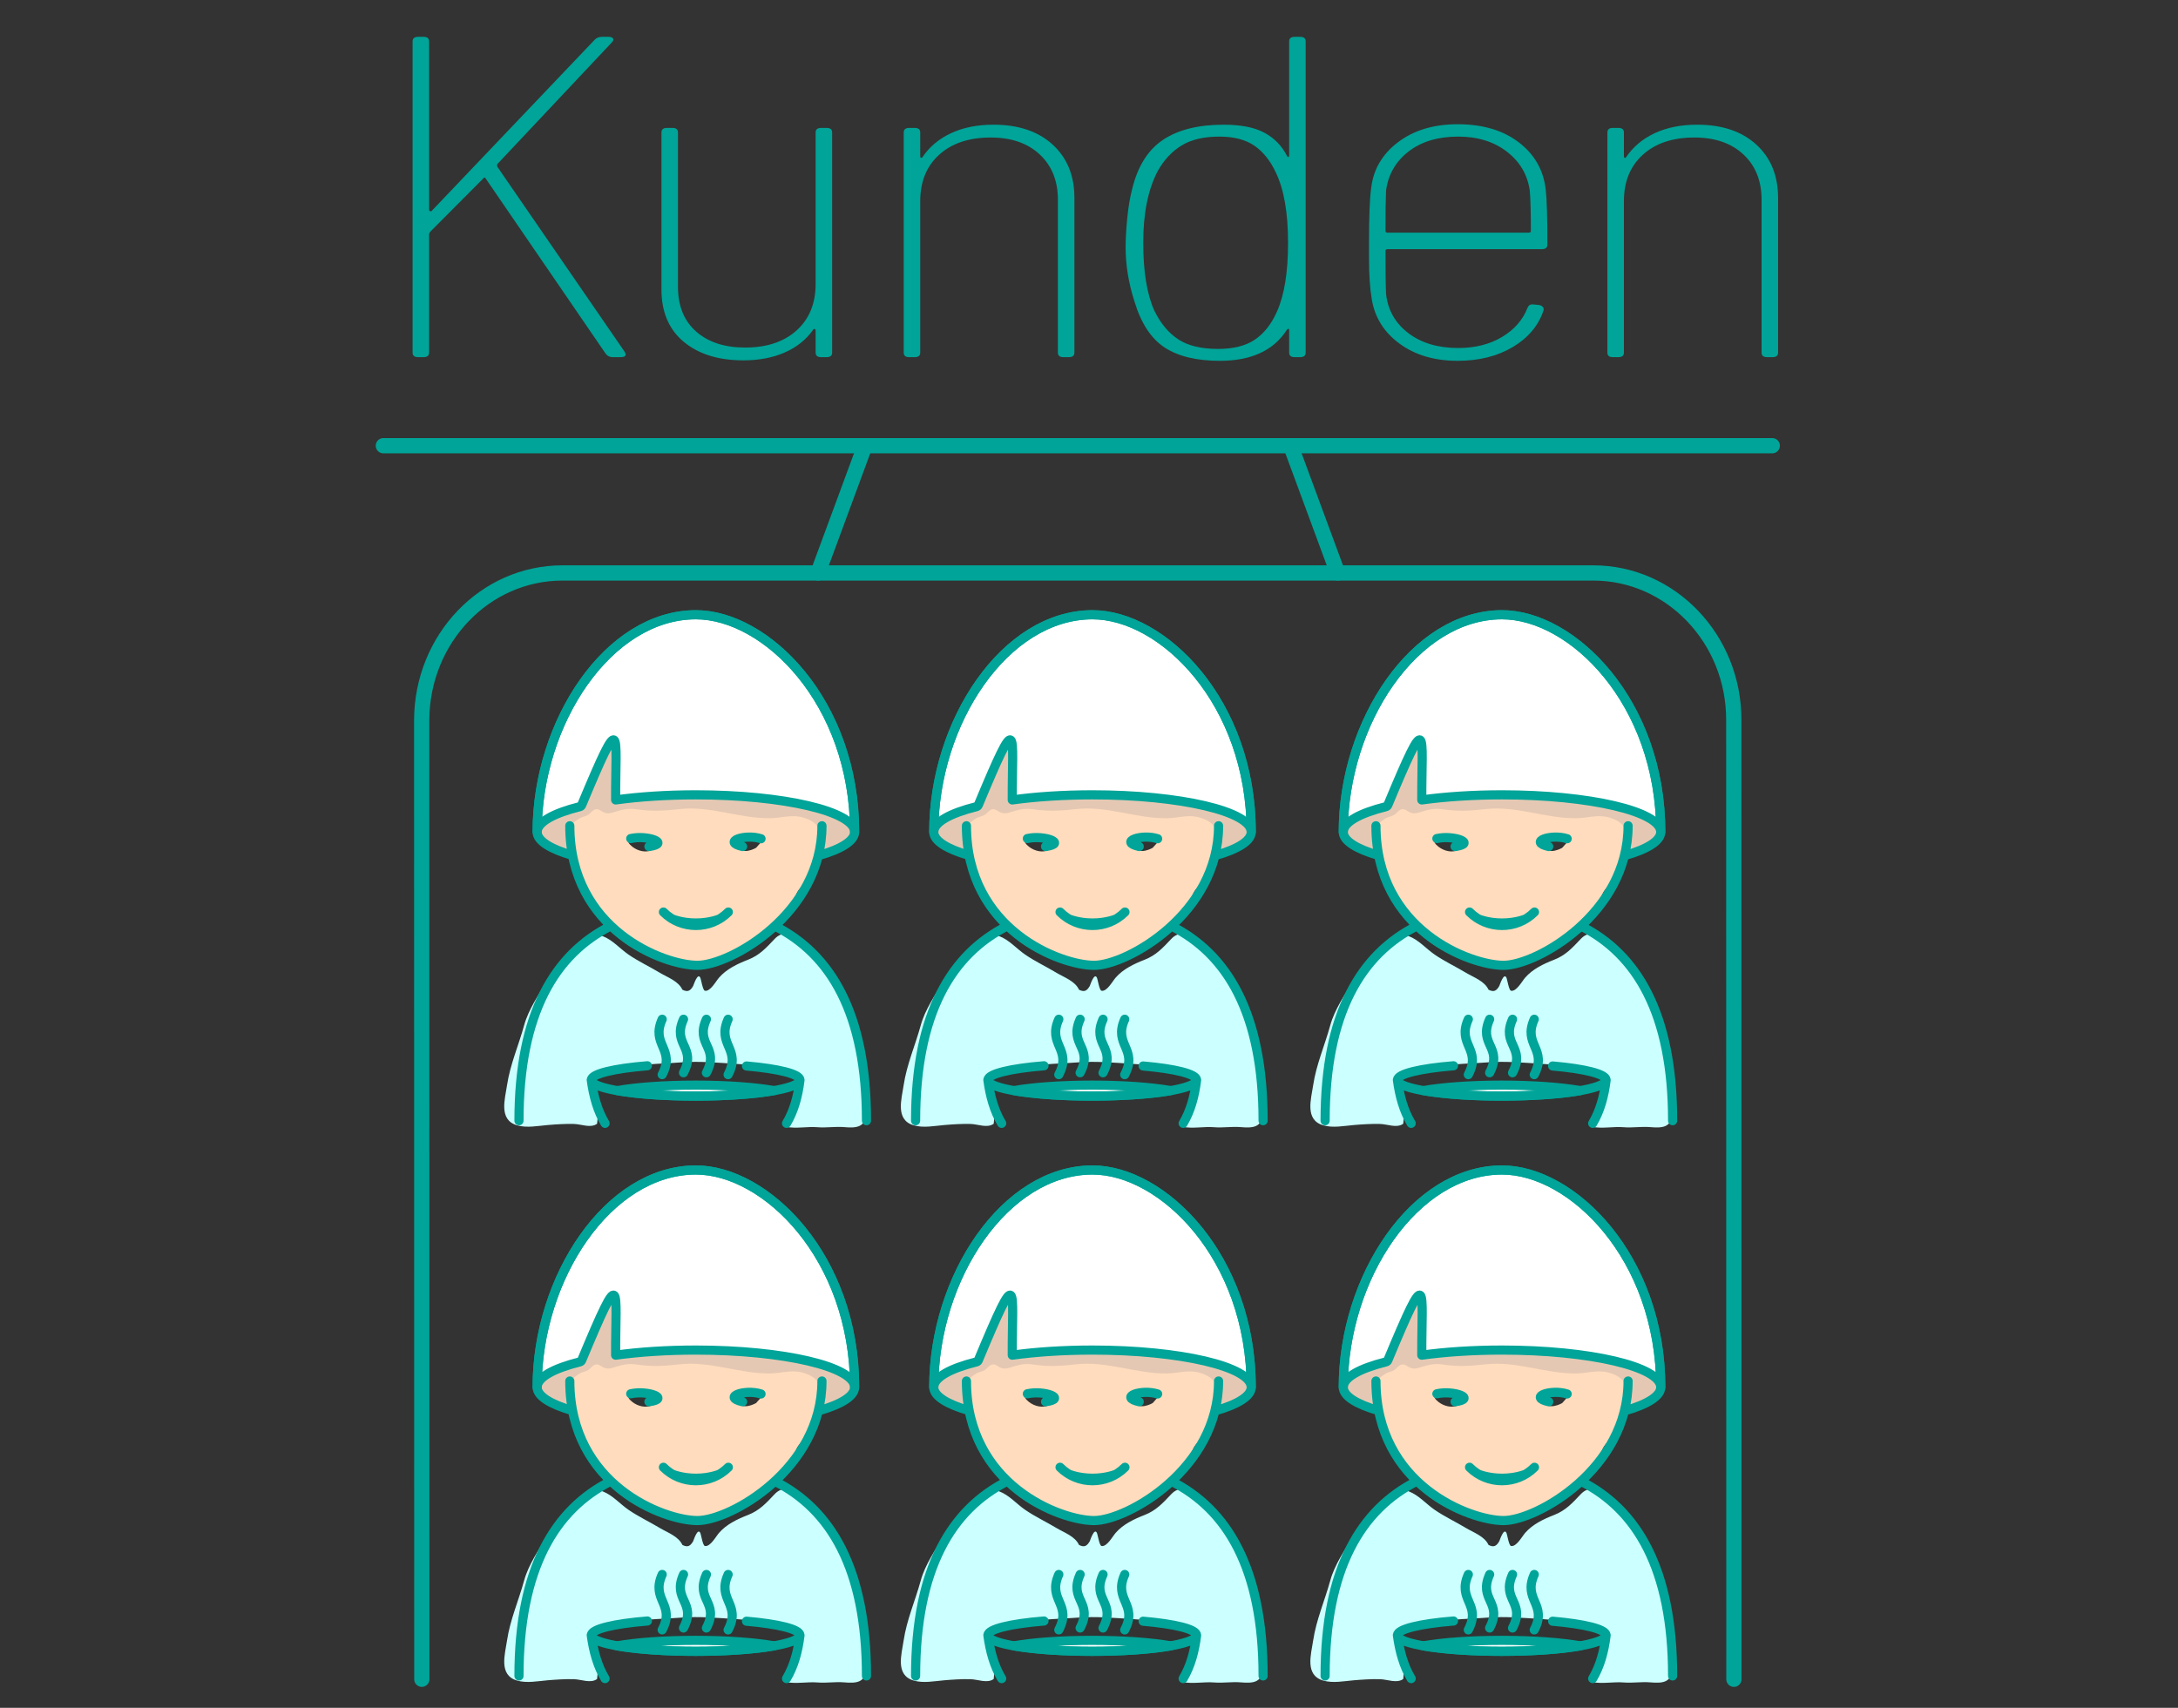 <?xml version="1.0" encoding="UTF-8"?> <svg xmlns="http://www.w3.org/2000/svg" xmlns:xlink="http://www.w3.org/1999/xlink" version="1.1" x="0px" y="0px" viewBox="0 0 714 560" xml:space="preserve"><rect x="0" y="0" width="714" height="560" fill="#333333" stroke="none"/> <g id="Ebene_3"> </g> <g id="Ebene_1"> <g> <g> <path fill="none" stroke="#00A498" stroke-width="5" stroke-linecap="round" stroke-linejoin="round" d="M138.285,550.633 l-0.045-314.521c0.119-26.674,20.718-48.236,46.147-48.236h337.885c25.429-0.029,46.146,21.607,46.102,48.19l0.045,314.575"></path> <line fill="none" stroke="#00A498" stroke-width="5" stroke-linecap="round" stroke-linejoin="round" x1="125.674" y1="146.149" x2="580.986" y2="146.149"></line> <line fill="none" stroke="#00A498" stroke-width="5" stroke-linecap="round" stroke-linejoin="round" x1="283.55" y1="146.149" x2="268.143" y2="187.875"></line> <line fill="none" stroke="#00A498" stroke-width="5" stroke-linecap="round" stroke-linejoin="round" x1="423.116" y1="146.149" x2="438.523" y2="187.875"></line> </g> <g> <g> <g> <g> <path fill="#FFDCBD" d="M533.912,447.535c-9.501-2.941-24.56-4.841-41.516-4.841c-9.597,0-18.586,0.61-26.305,1.671 c-0.033-9.025,0.377-15.844-0.069-18.496c-0.131-0.441-0.291-0.835-0.484-1.157c-1.11-0.655-3.885,5.314-10.549,21.276 c-0.143,0.344-0.328,0.502-0.681,0.592c-1.264,0.318-2.454,0.652-3.569,1c-0.107,1.627,0.237,3.957,0.349,5.429 c0.162,2.135,0.466,4.464,0.792,6.607c0.666,4.37,2.099,8.474,3.224,12.686c2.315,8.666,9.712,16.567,17.125,20.876 c5.281,3.07,10.97,5.299,17.176,5.285c1.702-0.004,3.505-0.058,5.08-0.205c4.003-0.374,7.352-0.921,10.931-2.932 c3.782-2.126,7.056-5.016,10.408-7.738c1.666-1.352,2.949-3.068,4.29-4.724c1.265-1.562,3.027-3.01,3.98-4.784 c0.795-1.477,1.005-2.88,2.074-4.271c1.262-1.643,2.7-3.131,3.741-4.937c1.849-3.209,2.73-7.549,3.158-11.105 c0.395-3.287,2.052-6.344,1.005-9.785C534.024,447.824,533.966,447.683,533.912,447.535z M478.063,460.782 c-2.066,0.973-4.631,0.368-6.473-1.058c-2.556-1.977-1.15-2.883,1.343-3.368l5.197,0.264c0.639,0.36,2.014,1.318,2.054,2.173 C480.229,459.783,478.916,460.381,478.063,460.782z M512.137,460.062c-0.593,0.346-2.168,1.079-3.545,1.044 c-1.594-0.04-2.524-0.841-3.149-1.362c-1.516-1.262-0.479-2.709,1.859-3.681c3.244-1.348,6.35,0.007,7.071,1.484 L512.137,460.062z"></path> <path fill="#CCFFFF" d="M548.462,546.701c0.422-3.917,0.361-9.219-0.78-13.017c-0.373-1.243-1.254-2.163-1.708-3.362 c-0.735-1.938-0.593-4.19-0.901-6.219c-0.426-2.803-1.033-5.384-1.946-8.023c-1.083-3.133-2.339-6.123-3.787-9.162 c-1.49-3.126-3.253-6.25-5.559-8.818c-3.083-3.434-10.124-13.917-15.573-8.15c-2.743,2.904-4.934,5.341-8.736,6.821 c-3.487,1.357-7.037,3.045-9.498,5.882c-1.019,1.174-2.84,4.596-4.607,4.289c-0.738-0.128-1.232-3.714-1.531-4.312 c-0.884-1.764-2.203,2.525-2.332,2.745c-0.877,1.493-1.714,2.159-3.528,1.219c-1.309-2.857-4.872-4.038-7.436-5.579 c-3.383-2.034-6.987-3.71-10.24-5.949c-2.831-1.95-5.205-4.814-8.512-6.058c-4.291-1.616-6.47,2.21-9.452,4.583 c-3.492,2.779-6.527,6.167-8.736,9.992c-2.695,4.666-6.075,9.46-7.505,14.675c-1.802,6.577-4.611,12.909-5.613,19.69 c-0.663,4.482-2.806,11.299,3.247,13.097c3.234,0.962,6.856,0.193,10.136-0.081c2.877-0.24,5.564-0.412,8.455-0.354 c2.559,0.052,5.56,1.484,7.69-0.061c0.148-1.749,0.385-3.016,0.061-4.872c-0.966-5.553-4.777-9.121,1.851-11.979 c2.478-1.068,6.73-1.65,9.337-2.025c5.73-0.826,10.953-0.823,16.569-1.264c5.516-0.433,11.707,0.118,17.345,0.471 c5.01,0.313,10.415,0.817,15.071,2.333c1.917,0.625,4.815,0.816,6.086,2.636c1.431,2.052,0.072,4.987-0.714,6.99 c-1.261,3.213-3.24,5.146-3.662,8.711c3.32,0.671,6.955-0.142,10.348,0.136c2.881,0.236,5.767-0.278,8.647-0.037 c4.089,0.343,6.841,0.136,7.444-4.37C548.418,547.084,548.442,546.892,548.462,546.701z"></path> <path fill="#E5C8B3" d="M542.634,451.699c-5.981-5.188-26.205-9.005-50.238-9.005c-9.597,0-18.586,0.61-26.305,1.671 c-0.081-21.965,2.47-30.885-11.102,1.622c-0.143,0.344-0.328,0.502-0.681,0.592c-8.023,2.018-13.156,4.674-13.863,7.608 c0.163,0.718,0.563,1.425,1.201,2.249c1.214,1.569,7.601,7.039,9.388,4.447c0.901-1.307-0.868-5.019-0.688-6.554 c0.152-1.292,0.884-1.659,1.79-2.386c0.6-0.481,1.531-1.212,2.32-1.643c0.789-0.431,1.796-0.547,2.635-1.059 c0.713-0.436,1.388-1.474,2.18-1.73c1.283-0.414,1.859,0.482,2.926,0.938c0.997,0.425,1.812,0.396,2.907,0.065 c2.89-0.873,4.743-1.556,7.973-1.063c4.674,0.712,9.045,0.497,13.748-0.058c10.31-1.215,19.872,3.137,30.06,2.972 c3.124-0.051,6.238-1.026,9.25-0.542c1.972,0.317,4.982,1.396,6.078,3.185c1.109,1.809,0.692,3.854,0.53,5.815 c-0.233,2.811,0.625,3.565,3.157,2.641c2.464-0.9,8.953-3.554,8.463-6.334C544.17,454.031,543.53,452.829,542.634,451.699z"></path> <path fill="#FFFFFF" stroke="#00A498" stroke-width="3" stroke-linecap="round" stroke-linejoin="round" d="M492.315,537.883 c10.253,0.001,19.447,0.697,25.716,1.798c-6.268,1.1-15.462,1.797-25.716,1.796c-10.255,0.001-19.447-0.696-25.716-1.797 C472.868,538.579,482.061,537.884,492.315,537.883z M544.435,454.934c-0.001-42.776-29.099-71.287-52.031-71.288 c-28.724,0.001-52.016,35.307-52.045,71.218c0.025-3.201,5.315-6.113,13.95-8.284c0.354-0.09,0.538-0.248,0.681-0.592 c13.572-32.508,11.02-23.587,11.102-1.622c7.719-1.061,16.708-1.671,26.305-1.671c28.74,0,52.038,5.459,52.038,12.192 c0,0.016-0.003,0.031-0.003,0.048H544.435z"></path> <path fill="none" stroke="#00A498" stroke-width="3" stroke-linecap="round" stroke-linejoin="round" d="M502.957,534.45 c4.439-8.453-3.807-9.762,0.01-18.172 M495.844,533.829c4.436-8.451-3.81-9.141,0.008-17.552 M488.335,533.827 c4.437-8.453-3.808-9.141,0.01-17.553 M481.344,534.444c4.438-8.451-3.81-9.76,0.009-18.171 M462.621,550.413 c-2.454-4.086-3.806-8.934-4.519-14.236 M526.52,536.229c-0.66,5.311-1.986,10.132-4.404,14.184 M508.988,531.607 c10.459,0.901,17.529,2.624,17.529,4.602c0,2.91-15.313,5.269-34.202,5.268c-18.889,0.001-34.203-2.358-34.203-5.268 c0.001-2.03,7.46-3.793,18.384-4.672 M513.752,457.09c-5.201-1.683-13.019,0.98-6.039,2.555 M471.041,457.027 c5.467-1.251,13.243,1.608,5.962,2.613 M481.755,481.125c5.878,5.877,15.407,5.879,21.283,0.001 M500.191,483.365 c0,0-3.122,1.354-7.795,1.354c-4.673,0.001-7.794-1.355-7.794-1.355 M533.727,452.832 c0.001,28.792-29.947,45.769-40.834,45.769s-41.825-11.496-41.826-45.765 M518.288,485.716 c18.197,9.19,30.037,28.488,30.037,63.835 M434.403,549.551c0.001-35.347,11.841-54.646,30.038-63.835 M451.854,462.529 c-7.151-2.079-11.447-4.721-11.493-7.596h-0.002c0-0.011,0-0.021,0-0.031c0-0.005-0.001-0.01-0.001-0.016 c0-0.008,0.001-0.015,0.001-0.023c0.029-35.911,23.321-71.217,52.045-71.218c22.933,0.001,52.03,28.512,52.031,71.288h-0.003 c-0.047,2.891-4.393,5.545-11.616,7.63"></path> </g> </g> </g> <g> <g> <g> <path fill="#FFDCBD" d="M533.912,265.472c-9.501-2.941-24.56-4.841-41.516-4.841c-9.597,0-18.586,0.61-26.305,1.671 c-0.033-9.025,0.377-15.844-0.069-18.496c-0.131-0.441-0.291-0.835-0.484-1.157c-1.11-0.655-3.885,5.314-10.549,21.276 c-0.143,0.344-0.328,0.502-0.681,0.592c-1.264,0.318-2.454,0.652-3.569,1c-0.107,1.627,0.237,3.957,0.349,5.429 c0.162,2.135,0.466,4.464,0.792,6.607c0.666,4.37,2.099,8.474,3.224,12.686c2.315,8.666,9.712,16.567,17.125,20.876 c5.281,3.07,10.97,5.299,17.176,5.285c1.702-0.004,3.505-0.058,5.08-0.205c4.003-0.374,7.352-0.921,10.931-2.932 c3.782-2.126,7.056-5.016,10.408-7.738c1.666-1.352,2.949-3.068,4.29-4.724c1.265-1.562,3.027-3.01,3.98-4.784 c0.795-1.477,1.005-2.88,2.074-4.271c1.262-1.643,2.7-3.131,3.741-4.937c1.849-3.209,2.73-7.549,3.158-11.105 c0.395-3.287,2.052-6.344,1.005-9.785C534.024,265.761,533.966,265.619,533.912,265.472z M478.063,278.719 c-2.066,0.973-4.631,0.368-6.473-1.058c-2.556-1.977-1.15-2.883,1.343-3.368l5.197,0.264c0.639,0.36,2.014,1.318,2.054,2.173 C480.229,277.719,478.916,278.317,478.063,278.719z M512.137,277.998c-0.593,0.346-2.168,1.079-3.545,1.044 c-1.594-0.04-2.524-0.841-3.149-1.362c-1.516-1.262-0.479-2.709,1.859-3.681c3.244-1.348,6.35,0.007,7.071,1.484 L512.137,277.998z"></path> <path fill="#CCFFFF" d="M548.462,364.637c0.422-3.917,0.361-9.219-0.78-13.017c-0.373-1.243-1.254-2.163-1.708-3.362 c-0.735-1.938-0.593-4.19-0.901-6.219c-0.426-2.803-1.033-5.384-1.946-8.023c-1.083-3.133-2.339-6.123-3.787-9.162 c-1.49-3.126-3.253-6.25-5.559-8.818c-3.083-3.434-10.124-13.917-15.573-8.15c-2.743,2.904-4.934,5.341-8.736,6.821 c-3.487,1.357-7.037,3.045-9.498,5.882c-1.019,1.174-2.84,4.596-4.607,4.289c-0.738-0.128-1.232-3.714-1.531-4.312 c-0.884-1.764-2.203,2.525-2.332,2.745c-0.877,1.493-1.714,2.159-3.528,1.219c-1.309-2.857-4.872-4.038-7.436-5.579 c-3.383-2.034-6.987-3.71-10.24-5.949c-2.831-1.95-5.205-4.814-8.512-6.058c-4.291-1.616-6.47,2.21-9.452,4.583 c-3.492,2.779-6.527,6.167-8.736,9.992c-2.695,4.666-6.075,9.46-7.505,14.675c-1.802,6.577-4.611,12.909-5.613,19.689 c-0.663,4.482-2.806,11.299,3.247,13.097c3.234,0.962,6.856,0.192,10.136-0.081c2.877-0.24,5.564-0.412,8.455-0.354 c2.559,0.052,5.56,1.484,7.69-0.061c0.148-1.749,0.385-3.016,0.061-4.872c-0.966-5.553-4.777-9.121,1.851-11.979 c2.478-1.068,6.73-1.65,9.337-2.025c5.73-0.826,10.953-0.823,16.569-1.264c5.516-0.433,11.707,0.118,17.345,0.471 c5.01,0.313,10.415,0.817,15.071,2.333c1.917,0.625,4.815,0.816,6.086,2.636c1.431,2.052,0.072,4.987-0.714,6.989 c-1.261,3.213-3.24,5.146-3.662,8.711c3.32,0.671,6.955-0.142,10.348,0.136c2.881,0.236,5.767-0.278,8.647-0.037 c4.089,0.343,6.841,0.136,7.444-4.37C548.418,365.02,548.442,364.828,548.462,364.637z"></path> <path fill="#E5C8B3" d="M542.634,269.635c-5.981-5.188-26.205-9.005-50.238-9.005c-9.597,0-18.586,0.61-26.305,1.671 c-0.081-21.965,2.47-30.885-11.102,1.622c-0.143,0.344-0.328,0.502-0.681,0.592c-8.023,2.018-13.156,4.674-13.863,7.608 c0.163,0.718,0.563,1.425,1.201,2.249c1.214,1.569,7.601,7.039,9.388,4.447c0.901-1.307-0.868-5.019-0.688-6.554 c0.152-1.292,0.884-1.659,1.79-2.386c0.6-0.481,1.531-1.212,2.32-1.643c0.789-0.431,1.796-0.547,2.635-1.059 c0.713-0.436,1.388-1.474,2.18-1.73c1.283-0.414,1.859,0.482,2.926,0.938c0.997,0.425,1.812,0.396,2.907,0.065 c2.89-0.873,4.743-1.556,7.973-1.063c4.674,0.712,9.045,0.497,13.748-0.058c10.31-1.215,19.872,3.137,30.06,2.972 c3.124-0.051,6.238-1.026,9.25-0.542c1.972,0.317,4.982,1.396,6.078,3.185c1.109,1.809,0.692,3.854,0.53,5.815 c-0.233,2.811,0.625,3.565,3.157,2.641c2.464-0.9,8.953-3.554,8.463-6.334C544.17,271.968,543.53,270.765,542.634,269.635z"></path> <path fill="#FFFFFF" stroke="#00A498" stroke-width="3" stroke-linecap="round" stroke-linejoin="round" d="M492.315,355.819 c10.253,0.001,19.447,0.697,25.716,1.798c-6.268,1.1-15.462,1.797-25.716,1.796c-10.255,0.001-19.447-0.696-25.716-1.797 C472.868,356.515,482.061,355.82,492.315,355.819z M544.435,272.87c-0.001-42.776-29.099-71.287-52.031-71.288 c-28.724,0.001-52.016,35.307-52.045,71.218c0.025-3.201,5.315-6.113,13.95-8.284c0.354-0.09,0.538-0.248,0.681-0.592 c13.572-32.508,11.02-23.587,11.102-1.622c7.719-1.061,16.708-1.671,26.305-1.671c28.74,0,52.038,5.459,52.038,12.192 c0,0.015-0.003,0.031-0.003,0.047H544.435z"></path> <path fill="none" stroke="#00A498" stroke-width="3" stroke-linecap="round" stroke-linejoin="round" d="M502.957,352.386 c4.439-8.453-3.807-9.762,0.01-18.172 M495.844,351.765c4.436-8.451-3.81-9.141,0.008-17.552 M488.335,351.763 c4.437-8.453-3.808-9.141,0.01-17.553 M481.344,352.38c4.438-8.451-3.81-9.76,0.009-18.171 M462.621,368.349 c-2.454-4.086-3.806-8.934-4.519-14.236 M526.52,354.165c-0.66,5.311-1.986,10.132-4.404,14.184 M508.988,349.544 c10.459,0.901,17.529,2.624,17.529,4.602c0,2.91-15.313,5.269-34.202,5.268c-18.889,0.001-34.203-2.358-34.203-5.268 c0.001-2.03,7.46-3.793,18.384-4.672 M513.752,275.026c-5.201-1.683-13.019,0.98-6.039,2.555 M471.041,274.963 c5.467-1.251,13.243,1.608,5.962,2.613 M481.755,299.061c5.878,5.877,15.407,5.879,21.283,0.001 M500.191,301.302 c0,0-3.122,1.354-7.795,1.354c-4.673,0.001-7.794-1.355-7.794-1.355 M533.727,270.768 c0.001,28.792-29.947,45.769-40.834,45.769s-41.825-11.496-41.826-45.765 M518.288,303.652 c18.197,9.19,30.037,28.488,30.037,63.835 M434.403,367.487c0.001-35.347,11.841-54.646,30.038-63.835 M451.854,280.465 c-7.151-2.079-11.447-4.721-11.493-7.596h-0.002c0-0.011,0-0.021,0-0.031c0-0.005-0.001-0.01-0.001-0.015 c0-0.008,0.001-0.016,0.001-0.023c0.029-35.911,23.321-71.217,52.045-71.218c22.933,0.001,52.03,28.512,52.031,71.288h-0.003 c-0.047,2.891-4.393,5.545-11.616,7.63"></path> </g> </g> </g> <g> <g> <g> <path fill="#FFDCBD" d="M399.662,447.535c-9.501-2.941-24.56-4.841-41.516-4.841c-9.597,0-18.586,0.61-26.305,1.671 c-0.033-9.025,0.377-15.844-0.069-18.496c-0.131-0.441-0.291-0.835-0.484-1.157c-1.11-0.655-3.885,5.314-10.549,21.276 c-0.143,0.344-0.328,0.502-0.681,0.592c-1.264,0.318-2.454,0.652-3.569,1c-0.107,1.627,0.237,3.957,0.349,5.429 c0.162,2.135,0.466,4.464,0.792,6.607c0.666,4.37,2.099,8.474,3.224,12.686c2.315,8.666,9.712,16.567,17.125,20.876 c5.281,3.07,10.97,5.299,17.176,5.285c1.702-0.004,3.505-0.058,5.08-0.205c4.003-0.374,7.352-0.921,10.931-2.932 c3.782-2.126,7.056-5.016,10.408-7.738c1.666-1.352,2.949-3.068,4.29-4.724c1.265-1.562,3.027-3.01,3.98-4.784 c0.795-1.477,1.005-2.88,2.074-4.271c1.262-1.643,2.7-3.131,3.741-4.937c1.849-3.209,2.73-7.549,3.158-11.105 c0.395-3.287,2.052-6.344,1.005-9.785C399.775,447.824,399.716,447.683,399.662,447.535z M343.814,460.782 c-2.066,0.973-4.631,0.368-6.473-1.058c-2.556-1.977-1.15-2.883,1.343-3.368l5.197,0.264c0.639,0.36,2.014,1.318,2.054,2.173 C345.979,459.783,344.666,460.381,343.814,460.782z M377.888,460.062c-0.593,0.346-2.168,1.079-3.545,1.044 c-1.594-0.04-2.524-0.841-3.149-1.362c-1.516-1.262-0.479-2.709,1.859-3.681c3.244-1.348,6.349,0.007,7.071,1.484 L377.888,460.062z"></path> <path fill="#CCFFFF" d="M414.213,546.701c0.422-3.917,0.361-9.219-0.78-13.017c-0.373-1.243-1.254-2.163-1.708-3.362 c-0.735-1.938-0.592-4.19-0.901-6.219c-0.426-2.803-1.033-5.384-1.946-8.023c-1.083-3.133-2.339-6.123-3.787-9.162 c-1.49-3.126-3.253-6.25-5.559-8.818c-3.083-3.434-10.124-13.917-15.573-8.15c-2.743,2.904-4.934,5.341-8.736,6.821 c-3.487,1.357-7.037,3.045-9.498,5.882c-1.019,1.174-2.84,4.596-4.607,4.289c-0.738-0.128-1.232-3.714-1.531-4.312 c-0.884-1.764-2.203,2.525-2.332,2.745c-0.877,1.493-1.714,2.159-3.528,1.219c-1.309-2.857-4.872-4.038-7.436-5.579 c-3.383-2.034-6.987-3.71-10.24-5.949c-2.831-1.95-5.205-4.814-8.512-6.058c-4.291-1.616-6.47,2.21-9.452,4.583 c-3.492,2.779-6.527,6.167-8.736,9.992c-2.695,4.666-6.075,9.46-7.505,14.675c-1.802,6.577-4.611,12.909-5.613,19.69 c-0.663,4.482-2.806,11.299,3.247,13.097c3.234,0.962,6.856,0.193,10.136-0.081c2.877-0.24,5.564-0.412,8.455-0.354 c2.559,0.052,5.56,1.484,7.69-0.061c0.148-1.749,0.385-3.016,0.061-4.872c-0.966-5.553-4.777-9.121,1.851-11.979 c2.478-1.068,6.73-1.65,9.337-2.025c5.73-0.826,10.953-0.823,16.569-1.264c5.516-0.433,11.707,0.118,17.345,0.471 c5.01,0.313,10.415,0.817,15.071,2.333c1.917,0.625,4.815,0.816,6.086,2.636c1.431,2.052,0.072,4.987-0.714,6.99 c-1.261,3.213-3.24,5.146-3.662,8.711c3.32,0.671,6.955-0.142,10.348,0.136c2.881,0.236,5.767-0.278,8.647-0.037 c4.089,0.343,6.841,0.136,7.444-4.37C414.169,547.084,414.192,546.892,414.213,546.701z"></path> <path fill="#E5C8B3" d="M408.385,451.699c-5.981-5.188-26.205-9.005-50.238-9.005c-9.597,0-18.586,0.61-26.305,1.671 c-0.081-21.965,2.47-30.885-11.102,1.622c-0.143,0.344-0.328,0.502-0.681,0.592c-8.023,2.018-13.156,4.674-13.863,7.608 c0.163,0.718,0.563,1.425,1.201,2.249c1.214,1.569,7.601,7.039,9.388,4.447c0.901-1.307-0.868-5.019-0.688-6.554 c0.152-1.292,0.884-1.659,1.79-2.386c0.6-0.481,1.531-1.212,2.32-1.643c0.789-0.431,1.796-0.547,2.635-1.059 c0.713-0.436,1.388-1.474,2.18-1.73c1.283-0.414,1.859,0.482,2.926,0.938c0.997,0.425,1.812,0.396,2.907,0.065 c2.89-0.873,4.743-1.556,7.973-1.063c4.674,0.712,9.045,0.497,13.748-0.058c10.31-1.215,19.872,3.137,30.06,2.972 c3.124-0.051,6.238-1.026,9.25-0.542c1.972,0.317,4.982,1.396,6.078,3.185c1.109,1.809,0.692,3.854,0.53,5.815 c-0.233,2.811,0.625,3.565,3.157,2.641c2.464-0.9,8.953-3.554,8.462-6.334C409.921,454.031,409.281,452.829,408.385,451.699z"></path> <path fill="#FFFFFF" stroke="#00A498" stroke-width="3" stroke-linecap="round" stroke-linejoin="round" d="M358.065,537.883 c10.253,0.001,19.447,0.697,25.716,1.798c-6.268,1.1-15.462,1.797-25.716,1.796c-10.255,0.001-19.447-0.696-25.716-1.797 C338.618,538.579,347.811,537.884,358.065,537.883z M410.185,454.934c-0.001-42.776-29.099-71.287-52.031-71.288 c-28.724,0.001-52.016,35.307-52.045,71.218c0.025-3.201,5.315-6.113,13.95-8.284c0.354-0.09,0.538-0.248,0.681-0.592 c13.572-32.508,11.02-23.587,11.102-1.622c7.719-1.061,16.708-1.671,26.305-1.671c28.74,0,52.038,5.459,52.038,12.192 c0,0.016-0.003,0.031-0.003,0.048H410.185z"></path> <path fill="none" stroke="#00A498" stroke-width="3" stroke-linecap="round" stroke-linejoin="round" d="M368.708,534.45 c4.439-8.453-3.807-9.762,0.01-18.172 M361.595,533.829c4.436-8.451-3.81-9.141,0.008-17.552 M354.085,533.827 c4.437-8.453-3.808-9.141,0.01-17.553 M347.095,534.444c4.438-8.451-3.81-9.76,0.009-18.171 M328.372,550.413 c-2.454-4.086-3.806-8.934-4.519-14.236 M392.271,536.229c-0.66,5.311-1.986,10.132-4.404,14.184 M374.738,531.607 c10.459,0.901,17.529,2.624,17.529,4.602c0.001,2.91-15.313,5.269-34.202,5.268c-18.889,0.001-34.203-2.358-34.203-5.268 c0.001-2.03,7.46-3.793,18.384-4.672 M379.503,457.09c-5.201-1.683-13.019,0.98-6.039,2.555 M336.791,457.027 c5.467-1.251,13.243,1.608,5.962,2.613 M347.506,481.125c5.878,5.877,15.407,5.879,21.283,0.001 M365.942,483.365 c0,0-3.122,1.354-7.795,1.354c-4.673,0.001-7.794-1.355-7.794-1.355 M399.477,452.832 c0.001,28.792-29.947,45.769-40.834,45.769s-41.825-11.496-41.826-45.765 M384.038,485.716 c18.197,9.19,30.037,28.488,30.037,63.835 M300.154,549.551c0.001-35.347,11.841-54.646,30.038-63.835 M317.604,462.529 c-7.151-2.079-11.447-4.721-11.493-7.596h-0.002c0-0.011,0-0.021,0-0.031c0-0.005-0.001-0.01-0.001-0.016 c0-0.008,0.001-0.015,0.001-0.023c0.029-35.911,23.321-71.217,52.045-71.218c22.933,0.001,52.03,28.512,52.031,71.288h-0.003 c-0.047,2.891-4.393,5.545-11.616,7.63"></path> </g> </g> </g> <g> <g> <g> <path fill="#FFDCBD" d="M399.662,265.472c-9.501-2.941-24.56-4.841-41.516-4.841c-9.597,0-18.586,0.61-26.305,1.671 c-0.033-9.025,0.377-15.844-0.069-18.496c-0.131-0.441-0.291-0.835-0.484-1.157c-1.11-0.655-3.885,5.314-10.549,21.276 c-0.143,0.344-0.328,0.502-0.681,0.592c-1.264,0.318-2.454,0.652-3.569,1c-0.107,1.627,0.237,3.957,0.349,5.429 c0.162,2.135,0.466,4.464,0.792,6.607c0.666,4.37,2.099,8.474,3.224,12.686c2.315,8.666,9.712,16.567,17.125,20.876 c5.281,3.07,10.97,5.299,17.176,5.285c1.702-0.004,3.505-0.058,5.08-0.205c4.003-0.374,7.352-0.921,10.931-2.932 c3.782-2.126,7.056-5.016,10.408-7.738c1.666-1.352,2.949-3.068,4.29-4.724c1.265-1.562,3.027-3.01,3.98-4.784 c0.795-1.477,1.005-2.88,2.074-4.271c1.262-1.643,2.7-3.131,3.741-4.937c1.849-3.209,2.73-7.549,3.158-11.105 c0.395-3.287,2.052-6.344,1.005-9.785C399.775,265.761,399.716,265.619,399.662,265.472z M343.814,278.719 c-2.066,0.973-4.631,0.368-6.473-1.058c-2.556-1.977-1.15-2.883,1.343-3.368l5.197,0.264c0.639,0.36,2.014,1.318,2.054,2.173 C345.979,277.719,344.666,278.317,343.814,278.719z M377.888,277.998c-0.593,0.346-2.168,1.079-3.545,1.044 c-1.594-0.04-2.524-0.841-3.149-1.362c-1.516-1.262-0.479-2.709,1.859-3.681c3.244-1.348,6.349,0.007,7.071,1.484 L377.888,277.998z"></path> <path fill="#CCFFFF" d="M414.213,364.637c0.422-3.917,0.361-9.219-0.78-13.017c-0.373-1.243-1.254-2.163-1.708-3.362 c-0.735-1.938-0.592-4.19-0.901-6.219c-0.426-2.803-1.033-5.384-1.946-8.023c-1.083-3.133-2.339-6.123-3.787-9.162 c-1.49-3.126-3.253-6.25-5.559-8.818c-3.083-3.434-10.124-13.917-15.573-8.15c-2.743,2.904-4.934,5.341-8.736,6.821 c-3.487,1.357-7.037,3.045-9.498,5.882c-1.019,1.174-2.84,4.596-4.607,4.289c-0.738-0.128-1.232-3.714-1.531-4.312 c-0.884-1.764-2.203,2.525-2.332,2.745c-0.877,1.493-1.714,2.159-3.528,1.219c-1.309-2.857-4.872-4.038-7.436-5.579 c-3.383-2.034-6.987-3.71-10.24-5.949c-2.831-1.95-5.205-4.814-8.512-6.058c-4.291-1.616-6.47,2.21-9.452,4.583 c-3.492,2.779-6.527,6.167-8.736,9.992c-2.695,4.666-6.075,9.46-7.505,14.675c-1.802,6.577-4.611,12.909-5.613,19.689 c-0.663,4.482-2.806,11.299,3.247,13.097c3.234,0.962,6.856,0.192,10.136-0.081c2.877-0.24,5.564-0.412,8.455-0.354 c2.559,0.052,5.56,1.484,7.69-0.061c0.148-1.749,0.385-3.016,0.061-4.872c-0.966-5.553-4.777-9.121,1.851-11.979 c2.478-1.068,6.73-1.65,9.337-2.025c5.73-0.826,10.953-0.823,16.569-1.264c5.516-0.433,11.707,0.118,17.345,0.471 c5.01,0.313,10.415,0.817,15.071,2.333c1.917,0.625,4.815,0.816,6.086,2.636c1.431,2.052,0.072,4.987-0.714,6.989 c-1.261,3.213-3.24,5.146-3.662,8.711c3.32,0.671,6.955-0.142,10.348,0.136c2.881,0.236,5.767-0.278,8.647-0.037 c4.089,0.343,6.841,0.136,7.444-4.37C414.169,365.02,414.192,364.828,414.213,364.637z"></path> <path fill="#E5C8B3" d="M408.385,269.635c-5.981-5.188-26.205-9.005-50.238-9.005c-9.597,0-18.586,0.61-26.305,1.671 c-0.081-21.965,2.47-30.885-11.102,1.622c-0.143,0.344-0.328,0.502-0.681,0.592c-8.023,2.018-13.156,4.674-13.863,7.608 c0.163,0.718,0.563,1.425,1.201,2.249c1.214,1.569,7.601,7.039,9.388,4.447c0.901-1.307-0.868-5.019-0.688-6.554 c0.152-1.292,0.884-1.659,1.79-2.386c0.6-0.481,1.531-1.212,2.32-1.643c0.789-0.431,1.796-0.547,2.635-1.059 c0.713-0.436,1.388-1.474,2.18-1.73c1.283-0.414,1.859,0.482,2.926,0.938c0.997,0.425,1.812,0.396,2.907,0.065 c2.89-0.873,4.743-1.556,7.973-1.063c4.674,0.712,9.045,0.497,13.748-0.058c10.31-1.215,19.872,3.137,30.06,2.972 c3.124-0.051,6.238-1.026,9.25-0.542c1.972,0.317,4.982,1.396,6.078,3.185c1.109,1.809,0.692,3.854,0.53,5.815 c-0.233,2.811,0.625,3.565,3.157,2.641c2.464-0.9,8.953-3.554,8.462-6.334C409.921,271.968,409.281,270.765,408.385,269.635z"></path> <path fill="#FFFFFF" stroke="#00A498" stroke-width="3" stroke-linecap="round" stroke-linejoin="round" d="M358.065,355.819 c10.253,0.001,19.447,0.697,25.716,1.798c-6.268,1.1-15.462,1.797-25.716,1.796c-10.255,0.001-19.447-0.696-25.716-1.797 C338.618,356.515,347.811,355.82,358.065,355.819z M410.185,272.87c-0.001-42.776-29.099-71.287-52.031-71.288 c-28.724,0.001-52.016,35.307-52.045,71.218c0.025-3.201,5.315-6.113,13.95-8.284c0.354-0.09,0.538-0.248,0.681-0.592 c13.572-32.508,11.02-23.587,11.102-1.622c7.719-1.061,16.708-1.671,26.305-1.671c28.74,0,52.038,5.459,52.038,12.192 c0,0.015-0.003,0.031-0.003,0.047H410.185z"></path> <path fill="none" stroke="#00A498" stroke-width="3" stroke-linecap="round" stroke-linejoin="round" d="M368.708,352.386 c4.439-8.453-3.807-9.762,0.01-18.172 M361.595,351.765c4.436-8.451-3.81-9.141,0.008-17.552 M354.085,351.763 c4.437-8.453-3.808-9.141,0.01-17.553 M347.095,352.38c4.438-8.451-3.81-9.76,0.009-18.171 M328.372,368.349 c-2.454-4.086-3.806-8.934-4.519-14.236 M392.271,354.165c-0.66,5.311-1.986,10.132-4.404,14.184 M374.738,349.544 c10.459,0.901,17.529,2.624,17.529,4.602c0.001,2.91-15.313,5.269-34.202,5.268c-18.889,0.001-34.203-2.358-34.203-5.268 c0.001-2.03,7.46-3.793,18.384-4.672 M379.503,275.026c-5.201-1.683-13.019,0.98-6.039,2.555 M336.791,274.963 c5.467-1.251,13.243,1.608,5.962,2.613 M347.506,299.061c5.878,5.877,15.407,5.879,21.283,0.001 M365.942,301.302 c0,0-3.122,1.354-7.795,1.354c-4.673,0.001-7.794-1.355-7.794-1.355 M399.477,270.768 c0.001,28.792-29.947,45.769-40.834,45.769s-41.825-11.496-41.826-45.765 M384.038,303.652 c18.197,9.19,30.037,28.488,30.037,63.835 M300.154,367.487c0.001-35.347,11.841-54.646,30.038-63.835 M317.604,280.465 c-7.151-2.079-11.447-4.721-11.493-7.596h-0.002c0-0.011,0-0.021,0-0.031c0-0.005-0.001-0.01-0.001-0.015 c0-0.008,0.001-0.016,0.001-0.023c0.029-35.911,23.321-71.217,52.045-71.218c22.933,0.001,52.03,28.512,52.031,71.288h-0.003 c-0.047,2.891-4.393,5.545-11.616,7.63"></path> </g> </g> </g> <g> <g> <g> <path fill="#FFDCBD" d="M269.642,447.535c-9.501-2.941-24.56-4.841-41.516-4.841c-9.597,0-18.586,0.61-26.305,1.671 c-0.033-9.025,0.377-15.844-0.069-18.496c-0.131-0.441-0.291-0.835-0.484-1.157c-1.11-0.655-3.885,5.314-10.549,21.276 c-0.143,0.344-0.328,0.502-0.681,0.592c-1.264,0.318-2.454,0.652-3.569,1c-0.107,1.627,0.237,3.957,0.349,5.429 c0.162,2.135,0.466,4.464,0.792,6.607c0.666,4.37,2.099,8.474,3.224,12.686c2.315,8.666,9.712,16.567,17.125,20.876 c5.281,3.07,10.97,5.299,17.176,5.285c1.702-0.004,3.505-0.058,5.08-0.205c4.003-0.374,7.352-0.921,10.931-2.932 c3.782-2.126,7.056-5.016,10.408-7.738c1.666-1.352,2.949-3.068,4.29-4.724c1.265-1.562,3.027-3.01,3.98-4.784 c0.795-1.477,1.005-2.88,2.074-4.271c1.262-1.643,2.7-3.131,3.741-4.937c1.849-3.209,2.73-7.549,3.158-11.105 c0.395-3.287,2.052-6.344,1.005-9.785C269.754,447.824,269.695,447.683,269.642,447.535z M213.793,460.782 c-2.066,0.973-4.631,0.368-6.473-1.058c-2.556-1.977-1.15-2.883,1.343-3.368l5.197,0.264c0.639,0.36,2.014,1.318,2.054,2.173 C215.959,459.783,214.645,460.381,213.793,460.782z M247.867,460.062c-0.593,0.346-2.168,1.079-3.545,1.044 c-1.594-0.04-2.524-0.841-3.149-1.362c-1.516-1.262-0.479-2.709,1.859-3.681c3.244-1.348,6.349,0.007,7.071,1.484 L247.867,460.062z"></path> <path fill="#CCFFFF" d="M284.192,546.701c0.422-3.917,0.361-9.219-0.78-13.017c-0.373-1.243-1.254-2.163-1.708-3.362 c-0.735-1.938-0.593-4.19-0.901-6.219c-0.426-2.803-1.033-5.384-1.946-8.023c-1.083-3.133-2.339-6.123-3.787-9.162 c-1.49-3.126-3.253-6.25-5.559-8.818c-3.083-3.434-10.124-13.917-15.573-8.15c-2.743,2.904-4.934,5.341-8.736,6.821 c-3.488,1.357-7.037,3.045-9.498,5.882c-1.019,1.174-2.84,4.596-4.607,4.289c-0.738-0.128-1.232-3.714-1.531-4.312 c-0.884-1.764-2.203,2.525-2.332,2.745c-0.877,1.493-1.714,2.159-3.528,1.219c-1.309-2.857-4.872-4.038-7.436-5.579 c-3.383-2.034-6.987-3.71-10.24-5.949c-2.831-1.95-5.205-4.814-8.512-6.058c-4.291-1.616-6.47,2.21-9.452,4.583 c-3.492,2.779-6.527,6.167-8.736,9.992c-2.695,4.666-6.075,9.46-7.505,14.675c-1.802,6.577-4.611,12.909-5.613,19.69 c-0.663,4.482-2.806,11.299,3.247,13.097c3.234,0.962,6.856,0.193,10.136-0.081c2.877-0.24,5.564-0.412,8.455-0.354 c2.559,0.052,5.56,1.484,7.69-0.061c0.148-1.749,0.385-3.016,0.061-4.872c-0.966-5.553-4.777-9.121,1.851-11.979 c2.478-1.068,6.73-1.65,9.337-2.025c5.73-0.826,10.953-0.823,16.569-1.264c5.516-0.433,11.707,0.118,17.345,0.471 c5.01,0.313,10.415,0.817,15.071,2.333c1.917,0.625,4.816,0.816,6.086,2.636c1.431,2.052,0.072,4.987-0.714,6.99 c-1.261,3.213-3.24,5.146-3.662,8.711c3.32,0.671,6.955-0.142,10.348,0.136c2.881,0.236,5.767-0.278,8.647-0.037 c4.089,0.343,6.841,0.136,7.444-4.37C284.148,547.084,284.171,546.892,284.192,546.701z"></path> <path fill="#E5C8B3" d="M278.364,451.699c-5.981-5.188-26.205-9.005-50.238-9.005c-9.597,0-18.586,0.61-26.305,1.671 c-0.081-21.965,2.47-30.885-11.102,1.622c-0.143,0.344-0.328,0.502-0.681,0.592c-8.023,2.018-13.156,4.674-13.863,7.608 c0.163,0.718,0.563,1.425,1.201,2.249c1.214,1.569,7.601,7.039,9.388,4.447c0.901-1.307-0.868-5.019-0.688-6.554 c0.152-1.292,0.884-1.659,1.79-2.386c0.6-0.481,1.531-1.212,2.32-1.643c0.789-0.431,1.796-0.547,2.635-1.059 c0.713-0.436,1.388-1.474,2.18-1.73c1.283-0.414,1.859,0.482,2.926,0.938c0.997,0.425,1.812,0.396,2.907,0.065 c2.89-0.873,4.743-1.556,7.973-1.063c4.674,0.712,9.045,0.497,13.748-0.058c10.31-1.215,19.872,3.137,30.06,2.972 c3.124-0.051,6.238-1.026,9.25-0.542c1.972,0.317,4.982,1.396,6.078,3.185c1.109,1.809,0.692,3.854,0.53,5.815 c-0.233,2.811,0.625,3.565,3.157,2.641c2.464-0.9,8.953-3.554,8.463-6.334C279.9,454.031,279.26,452.829,278.364,451.699z"></path> <path fill="#FFFFFF" stroke="#00A498" stroke-width="3" stroke-linecap="round" stroke-linejoin="round" d="M228.044,537.883 c10.253,0.001,19.447,0.697,25.716,1.798c-6.268,1.1-15.462,1.797-25.716,1.796c-10.255,0.001-19.447-0.696-25.716-1.797 C208.597,538.579,217.79,537.884,228.044,537.883z M280.165,454.934c-0.001-42.776-29.099-71.287-52.031-71.288 c-28.724,0.001-52.016,35.307-52.045,71.218c0.025-3.201,5.315-6.113,13.95-8.284c0.354-0.09,0.538-0.248,0.681-0.592 c13.572-32.508,11.02-23.587,11.102-1.622c7.719-1.061,16.708-1.671,26.305-1.671c28.74,0,52.038,5.459,52.038,12.192 c0,0.016-0.003,0.031-0.003,0.048H280.165z"></path> <path fill="none" stroke="#00A498" stroke-width="3" stroke-linecap="round" stroke-linejoin="round" d="M238.687,534.45 c4.439-8.453-3.807-9.762,0.01-18.172 M231.574,533.829c4.436-8.451-3.81-9.141,0.008-17.552 M224.064,533.827 c4.437-8.453-3.808-9.141,0.01-17.553 M217.074,534.444c4.438-8.451-3.81-9.76,0.009-18.171 M198.351,550.413 c-2.454-4.086-3.806-8.934-4.519-14.236 M262.25,536.229c-0.66,5.311-1.986,10.132-4.404,14.184 M244.717,531.607 c10.459,0.901,17.529,2.624,17.529,4.602c0.001,2.91-15.313,5.269-34.202,5.268c-18.889,0.001-34.203-2.358-34.203-5.268 c0.001-2.03,7.46-3.793,18.384-4.672 M249.482,457.09c-5.201-1.683-13.019,0.98-6.039,2.555 M206.77,457.027 c5.467-1.251,13.243,1.608,5.962,2.613 M217.485,481.125c5.878,5.877,15.407,5.879,21.283,0.001 M235.921,483.365 c0,0-3.122,1.354-7.795,1.354c-4.673,0.001-7.794-1.355-7.794-1.355 M269.456,452.832 c0.001,28.792-29.947,45.769-40.834,45.769s-41.825-11.496-41.826-45.765 M254.018,485.716 c18.197,9.19,30.037,28.488,30.037,63.835 M170.133,549.551c0.001-35.347,11.841-54.646,30.038-63.835 M187.584,462.529 c-7.151-2.079-11.447-4.721-11.493-7.596h-0.002c0-0.011,0-0.021,0-0.031c0-0.005-0.001-0.01-0.001-0.016 c0-0.008,0.001-0.015,0.001-0.023c0.029-35.911,23.321-71.217,52.045-71.218c22.933,0.001,52.03,28.512,52.031,71.288h-0.003 c-0.047,2.891-4.393,5.545-11.616,7.63"></path> </g> </g> </g> <g> <g> <g> <path fill="#FFDCBD" d="M269.642,265.472c-9.501-2.941-24.56-4.841-41.516-4.841c-9.597,0-18.586,0.61-26.305,1.671 c-0.033-9.025,0.377-15.844-0.069-18.496c-0.131-0.441-0.291-0.835-0.484-1.157c-1.11-0.655-3.885,5.314-10.549,21.276 c-0.143,0.344-0.328,0.502-0.681,0.592c-1.264,0.318-2.454,0.652-3.569,1c-0.107,1.627,0.237,3.957,0.349,5.429 c0.162,2.135,0.466,4.464,0.792,6.607c0.666,4.37,2.099,8.474,3.224,12.686c2.315,8.666,9.712,16.567,17.125,20.876 c5.281,3.07,10.97,5.299,17.176,5.285c1.702-0.004,3.505-0.058,5.08-0.205c4.003-0.374,7.352-0.921,10.931-2.932 c3.782-2.126,7.056-5.016,10.408-7.738c1.666-1.352,2.949-3.068,4.29-4.724c1.265-1.562,3.027-3.01,3.98-4.784 c0.795-1.477,1.005-2.88,2.074-4.271c1.262-1.643,2.7-3.131,3.741-4.937c1.849-3.209,2.73-7.549,3.158-11.105 c0.395-3.287,2.052-6.344,1.005-9.785C269.754,265.761,269.695,265.619,269.642,265.472z M213.793,278.719 c-2.066,0.973-4.631,0.368-6.473-1.058c-2.556-1.977-1.15-2.883,1.343-3.368l5.197,0.264c0.639,0.36,2.014,1.318,2.054,2.173 C215.959,277.719,214.645,278.317,213.793,278.719z M247.867,277.998c-0.593,0.346-2.168,1.079-3.545,1.044 c-1.594-0.04-2.524-0.841-3.149-1.362c-1.516-1.262-0.479-2.709,1.859-3.681c3.244-1.348,6.349,0.007,7.071,1.484 L247.867,277.998z"></path> <path fill="#CCFFFF" d="M284.192,364.637c0.422-3.917,0.361-9.219-0.78-13.017c-0.373-1.243-1.254-2.163-1.708-3.362 c-0.735-1.938-0.593-4.19-0.901-6.219c-0.426-2.803-1.033-5.384-1.946-8.023c-1.083-3.133-2.339-6.123-3.787-9.162 c-1.49-3.126-3.253-6.25-5.559-8.818c-3.083-3.434-10.124-13.917-15.573-8.15c-2.743,2.904-4.934,5.341-8.736,6.821 c-3.488,1.357-7.037,3.045-9.498,5.882c-1.019,1.174-2.84,4.596-4.607,4.289c-0.738-0.128-1.232-3.714-1.531-4.312 c-0.884-1.764-2.203,2.525-2.332,2.745c-0.877,1.493-1.714,2.159-3.528,1.219c-1.309-2.857-4.872-4.038-7.436-5.579 c-3.383-2.034-6.987-3.71-10.24-5.949c-2.831-1.95-5.205-4.814-8.512-6.058c-4.291-1.616-6.47,2.21-9.452,4.583 c-3.492,2.779-6.527,6.167-8.736,9.992c-2.695,4.666-6.075,9.46-7.505,14.675c-1.802,6.577-4.611,12.909-5.613,19.689 c-0.663,4.482-2.806,11.299,3.247,13.097c3.234,0.962,6.856,0.192,10.136-0.081c2.877-0.24,5.564-0.412,8.455-0.354 c2.559,0.052,5.56,1.484,7.69-0.061c0.148-1.749,0.385-3.016,0.061-4.872c-0.966-5.553-4.777-9.121,1.851-11.979 c2.478-1.068,6.73-1.65,9.337-2.025c5.73-0.826,10.953-0.823,16.569-1.264c5.516-0.433,11.707,0.118,17.345,0.471 c5.01,0.313,10.415,0.817,15.071,2.333c1.917,0.625,4.816,0.816,6.086,2.636c1.431,2.052,0.072,4.987-0.714,6.989 c-1.261,3.213-3.24,5.146-3.662,8.711c3.32,0.671,6.955-0.142,10.348,0.136c2.881,0.236,5.767-0.278,8.647-0.037 c4.089,0.343,6.841,0.136,7.444-4.37C284.148,365.02,284.171,364.828,284.192,364.637z"></path> <path fill="#E5C8B3" d="M278.364,269.635c-5.981-5.188-26.205-9.005-50.238-9.005c-9.597,0-18.586,0.61-26.305,1.671 c-0.081-21.965,2.47-30.885-11.102,1.622c-0.143,0.344-0.328,0.502-0.681,0.592c-8.023,2.018-13.156,4.674-13.863,7.608 c0.163,0.718,0.563,1.425,1.201,2.249c1.214,1.569,7.601,7.039,9.388,4.447c0.901-1.307-0.868-5.019-0.688-6.554 c0.152-1.292,0.884-1.659,1.79-2.386c0.6-0.481,1.531-1.212,2.32-1.643c0.789-0.431,1.796-0.547,2.635-1.059 c0.713-0.436,1.388-1.474,2.18-1.73c1.283-0.414,1.859,0.482,2.926,0.938c0.997,0.425,1.812,0.396,2.907,0.065 c2.89-0.873,4.743-1.556,7.973-1.063c4.674,0.712,9.045,0.497,13.748-0.058c10.31-1.215,19.872,3.137,30.06,2.972 c3.124-0.051,6.238-1.026,9.25-0.542c1.972,0.317,4.982,1.396,6.078,3.185c1.109,1.809,0.692,3.854,0.53,5.815 c-0.233,2.811,0.625,3.565,3.157,2.641c2.464-0.9,8.953-3.554,8.463-6.334C279.9,271.968,279.26,270.765,278.364,269.635z"></path> <path fill="#FFFFFF" stroke="#00A498" stroke-width="3" stroke-linecap="round" stroke-linejoin="round" d="M228.044,355.819 c10.253,0.001,19.447,0.697,25.716,1.798c-6.268,1.1-15.462,1.797-25.716,1.796c-10.255,0.001-19.447-0.696-25.716-1.797 C208.597,356.515,217.79,355.82,228.044,355.819z M280.165,272.87c-0.001-42.776-29.099-71.287-52.031-71.288 c-28.724,0.001-52.016,35.307-52.045,71.218c0.025-3.201,5.315-6.113,13.95-8.284c0.354-0.09,0.538-0.248,0.681-0.592 c13.572-32.508,11.02-23.587,11.102-1.622c7.719-1.061,16.708-1.671,26.305-1.671c28.74,0,52.038,5.459,52.038,12.192 c0,0.015-0.003,0.031-0.003,0.047H280.165z"></path> <path fill="none" stroke="#00A498" stroke-width="3" stroke-linecap="round" stroke-linejoin="round" d="M238.687,352.386 c4.439-8.453-3.807-9.762,0.01-18.172 M231.574,351.765c4.436-8.451-3.81-9.141,0.008-17.552 M224.064,351.763 c4.437-8.453-3.808-9.141,0.01-17.553 M217.074,352.38c4.438-8.451-3.81-9.76,0.009-18.171 M198.351,368.349 c-2.454-4.086-3.806-8.934-4.519-14.236 M262.25,354.165c-0.66,5.311-1.986,10.132-4.404,14.184 M244.717,349.544 c10.459,0.901,17.529,2.624,17.529,4.602c0.001,2.91-15.313,5.269-34.202,5.268c-18.889,0.001-34.203-2.358-34.203-5.268 c0.001-2.03,7.46-3.793,18.384-4.672 M249.482,275.026c-5.201-1.683-13.019,0.98-6.039,2.555 M206.77,274.963 c5.467-1.251,13.243,1.608,5.962,2.613 M217.485,299.061c5.878,5.877,15.407,5.879,21.283,0.001 M235.921,301.302 c0,0-3.122,1.354-7.795,1.354c-4.673,0.001-7.794-1.355-7.794-1.355 M269.456,270.768 c0.001,28.792-29.947,45.769-40.834,45.769s-41.825-11.496-41.826-45.765 M254.018,303.652 c18.197,9.19,30.037,28.488,30.037,63.835 M170.133,367.487c0.001-35.347,11.841-54.646,30.038-63.835 M187.584,280.465 c-7.151-2.079-11.447-4.721-11.493-7.596h-0.002c0-0.011,0-0.021,0-0.031c0-0.005-0.001-0.01-0.001-0.015 c0-0.008,0.001-0.016,0.001-0.023c0.029-35.911,23.321-71.217,52.045-71.218c22.933,0.001,52.03,28.512,52.031,71.288h-0.003 c-0.047,2.891-4.393,5.545-11.616,7.63"></path> </g> </g> </g> </g> </g> <g> <g> <path fill="#00A498" d="M135.254,115.614V13.581c0-0.999,0.601-1.5,1.805-1.5h1.805c1.201,0,1.805,0.502,1.805,1.5v55.218 c0,0.202,0.119,0.352,0.361,0.45c0.24,0.101,0.42,0.052,0.542-0.15l53.43-56.118c0.601-0.6,1.382-0.9,2.346-0.9h2.166 c0.722,0,1.202,0.176,1.444,0.525c0.24,0.352,0.118,0.776-0.361,1.275l-37.545,39.913c-0.121,0.3-0.121,0.6,0,0.9l41.697,60.62 c0.24,0.401,0.361,0.701,0.361,0.9c0,0.6-0.542,0.9-1.625,0.9h-2.708c-0.843,0-1.565-0.349-2.166-1.05l-39.35-57.469 c-0.243-0.499-0.542-0.499-0.902,0L141.03,76.001c-0.243,0.401-0.361,0.652-0.361,0.75v38.862c0,1.001-0.604,1.5-1.805,1.5 h-1.805C135.854,117.114,135.254,116.615,135.254,115.614z"></path> <path fill="#00A498" d="M269.187,41.94h1.805c1.202,0,1.805,0.502,1.805,1.5v72.173c0,1.001-0.604,1.5-1.805,1.5h-1.805 c-1.205,0-1.805-0.499-1.805-1.5v-7.202c0-0.3-0.121-0.474-0.361-0.525c-0.243-0.049-0.423,0.075-0.542,0.375 c-2.288,3.203-5.387,5.653-9.296,7.352c-3.912,1.7-8.394,2.551-13.448,2.551c-8.185,0-14.711-2.026-19.584-6.077 c-4.874-4.051-7.311-9.777-7.311-17.181V43.44c0-0.999,0.601-1.5,1.805-1.5h1.805c1.202,0,1.805,0.502,1.805,1.5v50.566 c0,6.302,1.986,11.204,5.957,14.705c3.971,3.503,9.324,5.252,16.065,5.252c7.099,0,12.726-1.876,16.877-5.627 c4.152-3.751,6.228-8.827,6.228-15.23V43.44C267.382,42.442,267.983,41.94,269.187,41.94z"></path> <path fill="#00A498" d="M345.087,47.417c4.752,4.351,7.13,10.18,7.13,17.481v50.716c0,1.001-0.604,1.5-1.805,1.5h-1.805 c-1.204,0-1.805-0.499-1.805-1.5V65.497c0-6.201-1.985-11.153-5.957-14.855c-3.971-3.7-9.327-5.552-16.065-5.552 c-7.102,0-12.726,1.876-16.877,5.627c-4.151,3.751-6.227,8.829-6.227,15.23v49.666c0,1.001-0.604,1.5-1.805,1.5h-1.805 c-1.204,0-1.805-0.499-1.805-1.5V43.44c0-0.999,0.601-1.5,1.805-1.5h1.805c1.201,0,1.805,0.502,1.805,1.5v7.802 c0,0.3,0.09,0.476,0.271,0.525c0.181,0.052,0.33-0.023,0.451-0.225c2.285-3.4,5.416-6.025,9.386-7.878 c3.971-1.85,8.603-2.776,13.899-2.776C333.864,40.889,340.332,43.065,345.087,47.417z"></path> <path fill="#00A498" d="M424.42,12.08h1.805c1.202,0,1.805,0.502,1.805,1.5v102.033c0,1.001-0.604,1.5-1.805,1.5h-1.805 c-1.205,0-1.805-0.499-1.805-1.5v-7.352c0-0.3-0.09-0.45-0.271-0.45c-0.18,0-0.333,0.101-0.451,0.3 c-4.332,6.804-11.673,10.203-22.021,10.203c-7.581,0-13.6-1.449-18.051-4.351c-4.453-2.9-7.762-7.953-9.928-15.155 c-1.926-6.002-2.888-11.903-2.888-17.706c0-2.701,0.181-5.901,0.542-9.603c0.361-3.7,0.902-6.902,1.625-9.603 c1.805-7.402,5.172-12.754,10.108-16.055c4.933-3.301,11.553-4.952,19.856-4.952c5.655,0,10.108,0.877,13.357,2.626 c3.249,1.751,5.714,4.276,7.4,7.577c0.119,0.3,0.271,0.427,0.451,0.375c0.181-0.049,0.271-0.225,0.271-0.525V13.581 C422.614,12.582,423.215,12.08,424.42,12.08z M422.254,79.602c0-9.802-1.326-17.455-3.971-22.957 c-1.805-3.901-4.152-6.851-7.04-8.853c-2.888-2-6.741-3.001-11.552-3.001c-5.054,0-9.177,0.975-12.365,2.926 c-3.189,1.951-5.807,4.778-7.852,8.478c-3.131,6.002-4.693,13.804-4.693,23.408c0,9.404,1.202,16.805,3.61,22.207 c2.044,4.201,4.662,7.352,7.852,9.453c3.187,2.101,7.55,3.151,13.087,3.151c5.054,0,9.084-1.025,12.094-3.076 c3.006-2.049,5.415-5.125,7.22-9.228C421.049,96.707,422.254,89.205,422.254,79.602z"></path> <path fill="#00A498" d="M492.377,110.512c4.03-2.401,6.828-5.601,8.394-9.603c0.361-0.9,1.083-1.25,2.166-1.05l1.625,0.15 c0.479,0.101,0.872,0.3,1.173,0.6c0.299,0.3,0.389,0.701,0.271,1.2c-1.687,5.003-5.054,9.003-10.108,12.004 c-5.054,3.001-11.073,4.501-18.05,4.501c-7.581,0-13.93-1.876-19.043-5.627c-5.116-3.751-8.154-8.628-9.115-14.63 c-0.604-3.5-0.903-8.002-0.903-13.504v-5.102c0-8.501,0.24-14.454,0.722-17.856c0.722-6.1,3.669-11.104,8.845-15.005 c5.172-3.901,11.671-5.852,19.495-5.852c8.182,0,14.861,1.976,20.036,5.927c5.172,3.953,8.123,9.13,8.845,15.53 c0.361,3.102,0.542,9.104,0.542,18.006c0,1.001-0.604,1.5-1.805,1.5h-50.542c-0.482,0-0.722,0.202-0.722,0.6 c0,7.003,0.06,11.704,0.181,14.105c0.601,5.303,3.038,9.58,7.311,12.829c4.27,3.252,9.716,4.877,16.336,4.877 C483.56,114.113,488.343,112.913,492.377,110.512z M461.781,49.667c-4.214,3.252-6.679,7.528-7.401,12.829 c-0.121,2.502-0.181,6.902-0.181,13.204c0,0.401,0.24,0.6,0.722,0.6h46.209c0.479,0,0.722-0.199,0.722-0.6 c0-6.302-0.122-10.703-0.361-13.204c-0.722-5.2-3.221-9.453-7.491-12.754c-4.273-3.301-9.598-4.952-15.975-4.952 C471.407,44.791,465.992,46.418,461.781,49.667z"></path> <path fill="#00A498" d="M575.769,47.417c4.752,4.351,7.13,10.18,7.13,17.481v50.716c0,1.001-0.604,1.5-1.805,1.5h-1.805 c-1.204,0-1.805-0.499-1.805-1.5V65.497c0-6.201-1.985-11.153-5.957-14.855c-3.971-3.7-9.327-5.552-16.065-5.552 c-7.102,0-12.726,1.876-16.877,5.627c-4.151,3.751-6.227,8.829-6.227,15.23v49.666c0,1.001-0.604,1.5-1.805,1.5h-1.805 c-1.204,0-1.805-0.499-1.805-1.5V43.44c0-0.999,0.601-1.5,1.805-1.5h1.805c1.201,0,1.805,0.502,1.805,1.5v7.802 c0,0.3,0.09,0.476,0.271,0.525c0.181,0.052,0.33-0.023,0.451-0.225c2.285-3.4,5.416-6.025,9.386-7.878 c3.971-1.85,8.603-2.776,13.899-2.776C564.547,40.889,571.014,43.065,575.769,47.417z"></path> </g> </g> </g> <g id="Ebene_2" display="none"> </g> </svg> 